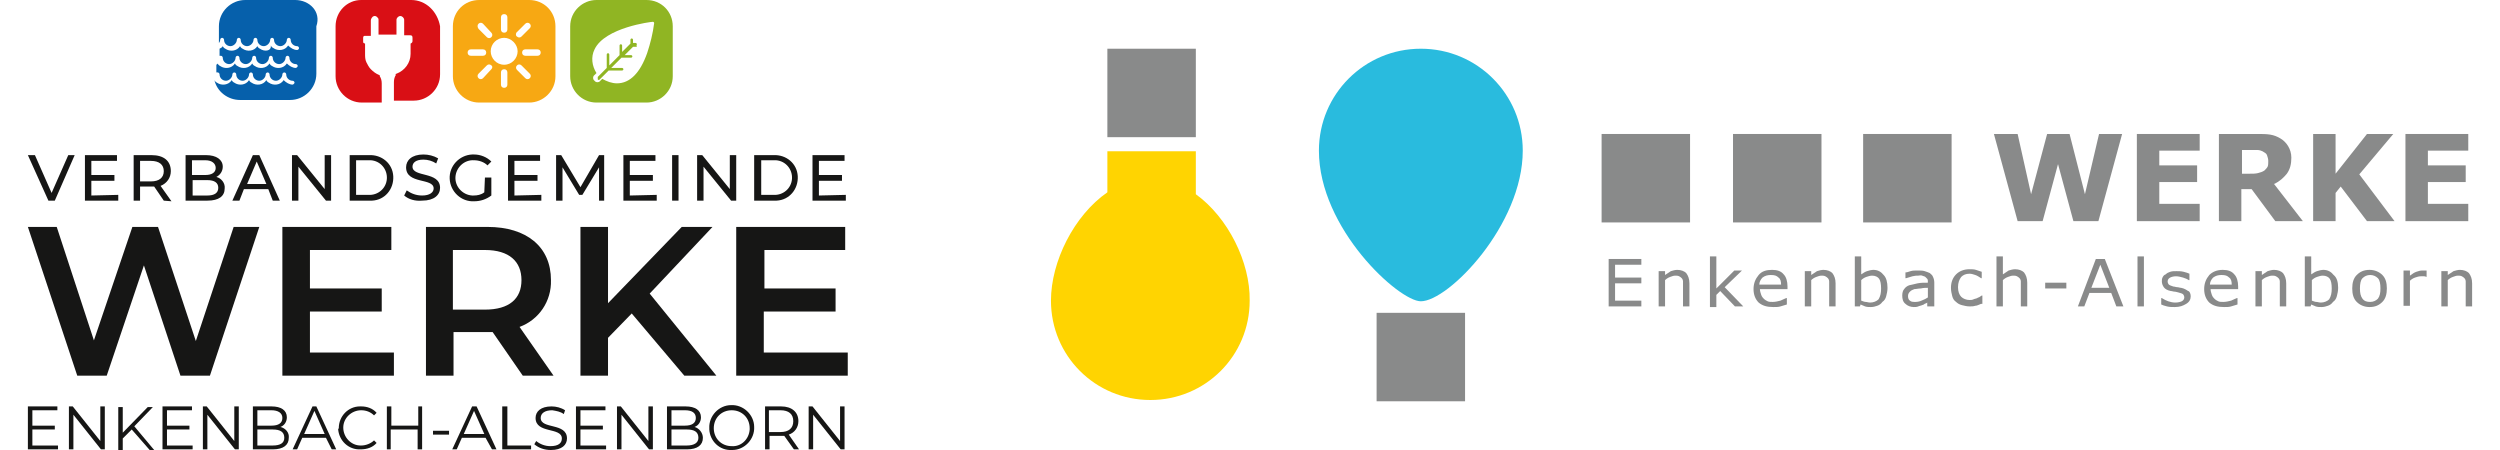 <?xml version="1.0" encoding="utf-8" standalone="no"?><!-- Generator: Adobe Illustrator 26.2.1, SVG Export Plug-In . SVG Version: 6.00 Build 0)  --><svg xmlns="http://www.w3.org/2000/svg" xmlns:xlink="http://www.w3.org/1999/xlink" height="27" id="Ebene_2" style="enable-background:new 0 0 381.3 70.2;" version="1.1" viewBox="0 0 381.3 70.2" width="150" x="0px" xml:space="preserve" y="0px">
<style type="text/css">
	.st0{fill:#898A8A;}
	.st1{fill:#29BBDE;}
	.st2{fill:#FFD401;}
	.st3{fill:#161615;}
	.st4{clip-path:url(#SVGID_00000087394515103867577800000001877568236967828899_);fill:#161615;}
	.st5{clip-path:url(#SVGID_00000087394515103867577800000001877568236967828899_);fill:#0660AB;}
	.st6{clip-path:url(#SVGID_00000087394515103867577800000001877568236967828899_);fill:#F7A813;}
	.st7{clip-path:url(#SVGID_00000087394515103867577800000001877568236967828899_);fill:#90B523;}
	.st8{clip-path:url(#SVGID_00000087394515103867577800000001877568236967828899_);fill:#D90F15;}
</style>
<g>
	<rect class="st0" height="13.8" width="13.8" x="168.4" y="7.6"/>
	<rect class="st0" height="13.8" width="13.8" x="210.4" y="48.8"/>
	<rect class="st0" height="13.8" width="13.8" x="245.5" y="20.9"/>
	<rect class="st0" height="13.8" width="13.8" x="266" y="20.9"/>
	<rect class="st0" height="13.8" width="13.8" x="286.3" y="20.9"/>
	<g>
		<path class="st0" d="M326.7,20.9L323,34.5h-3.9l-2.4-8.9l-2.4,8.9h-3.9l-3.7-13.6h3.7l2.1,9.4l2.5-9.4h3.5l2.4,9.4l2.2-9.4H326.7z    "/>
		<path class="st0" d="M338.9,34.5H329V20.9h9.8v2.6h-6.3v2.3h5.9v2.6h-5.9v3.4h6.3V34.5z"/>
		<path class="st0" d="M354.9,34.5h-4.3l-3.7-5h-1.6v5h-3.5V20.9h5.9c0.8,0,1.5,0,2.1,0.1s1.1,0.3,1.6,0.6c0.5,0.3,0.9,0.7,1.2,1.2    c0.3,0.5,0.5,1.1,0.5,1.8c0,1-0.2,1.8-0.7,2.5c-0.5,0.6-1.1,1.2-2,1.6L354.9,34.5z M349.5,25.1c0-0.3-0.1-0.6-0.2-0.9    s-0.4-0.4-0.7-0.6c-0.2-0.1-0.5-0.2-0.8-0.2c-0.3,0-0.7,0-1.1,0h-1.3v3.7h1.1c0.6,0,1,0,1.4-0.1s0.7-0.2,1-0.4    c0.2-0.2,0.4-0.4,0.5-0.6S349.5,25.4,349.5,25.1z"/>
		<path class="st0" d="M369.2,34.5h-4.3l-4.1-5.4l-0.8,1v4.4h-3.5V20.9h3.5v6.2l4.9-6.2h4.1l-5.3,6.3L369.2,34.5z"/>
		<path class="st0" d="M380.7,34.5h-9.8V20.9h9.8v2.6h-6.3v2.3h5.9v2.6h-5.9v3.4h6.3V34.5z"/>
	</g>
	<g>
		<path class="st0" d="M251.7,47.8h-5.1v-7.4h5.1v0.9h-4.1v2h4.1v0.9h-4.1v2.7h4.1V47.8z"/>
		<path class="st0" d="M259.2,47.8h-1v-3.2c0-0.3,0-0.5,0-0.7s-0.1-0.4-0.2-0.5c-0.1-0.1-0.2-0.2-0.4-0.3c-0.2-0.1-0.4-0.1-0.6-0.1    c-0.3,0-0.5,0.1-0.8,0.2c-0.3,0.1-0.6,0.3-0.8,0.5v4.1h-1v-5.5h1v0.6c0.3-0.2,0.6-0.4,0.9-0.6c0.3-0.1,0.7-0.2,1-0.2    c0.6,0,1.1,0.2,1.4,0.5c0.3,0.4,0.5,0.9,0.5,1.6V47.8z"/>
		<path class="st0" d="M267.6,47.8h-1.3l-2.3-2.4l-0.6,0.6v1.9h-1V40h1v5l2.8-2.8h1.2l-2.7,2.6L267.6,47.8z"/>
		<path class="st0" d="M274.5,45.1h-4.3c0,0.3,0.1,0.6,0.2,0.9c0.1,0.3,0.3,0.5,0.4,0.6c0.2,0.2,0.4,0.3,0.6,0.4s0.5,0.1,0.8,0.1    c0.4,0,0.8-0.1,1.2-0.2c0.4-0.2,0.7-0.3,0.9-0.4h0.1v1c-0.3,0.1-0.7,0.2-1,0.3c-0.3,0.1-0.7,0.1-1.1,0.1c-1,0-1.7-0.2-2.3-0.7    c-0.5-0.5-0.8-1.2-0.8-2.1c0-0.9,0.3-1.6,0.8-2.2s1.2-0.8,2.1-0.8c0.8,0,1.4,0.2,1.8,0.7c0.4,0.4,0.6,1.1,0.6,1.9V45.1z     M273.5,44.4c0-0.5-0.1-0.9-0.4-1.1c-0.3-0.3-0.6-0.4-1.2-0.4c-0.5,0-0.9,0.1-1.3,0.4c-0.3,0.3-0.5,0.7-0.5,1.1H273.5z"/>
		<path class="st0" d="M282,47.8h-1v-3.2c0-0.3,0-0.5,0-0.7s-0.1-0.4-0.2-0.5c-0.1-0.1-0.2-0.2-0.4-0.3c-0.2-0.1-0.4-0.1-0.6-0.1    c-0.3,0-0.5,0.1-0.8,0.2s-0.6,0.3-0.8,0.5v4.1h-1v-5.5h1v0.6c0.3-0.2,0.6-0.4,0.9-0.6c0.3-0.1,0.7-0.2,1-0.2    c0.6,0,1.1,0.2,1.4,0.5c0.3,0.4,0.5,0.9,0.5,1.6V47.8z"/>
		<path class="st0" d="M290.1,44.9c0,0.5-0.1,0.9-0.2,1.3c-0.1,0.4-0.3,0.7-0.6,0.9c-0.2,0.3-0.5,0.5-0.8,0.6    c-0.3,0.1-0.6,0.2-1,0.2c-0.3,0-0.6,0-0.9-0.1c-0.2-0.1-0.5-0.2-0.7-0.3l-0.1,0.3H285V40h1v2.8c0.3-0.2,0.6-0.4,0.9-0.5    c0.3-0.1,0.7-0.2,1-0.2c0.7,0,1.2,0.3,1.6,0.8C289.9,43.3,290.1,44,290.1,44.9z M289.1,45c0-0.7-0.1-1.2-0.3-1.5    c-0.2-0.3-0.6-0.5-1.1-0.5c-0.3,0-0.6,0.1-0.9,0.2c-0.3,0.1-0.6,0.3-0.8,0.5v3.2c0.3,0.1,0.5,0.2,0.7,0.2c0.2,0,0.4,0.1,0.7,0.1    c0.5,0,1-0.2,1.3-0.5C289,46.2,289.1,45.7,289.1,45z"/>
		<path class="st0" d="M297.3,47.8h-1v-0.6c-0.1,0.1-0.2,0.1-0.4,0.2c-0.1,0.1-0.3,0.2-0.4,0.2c-0.2,0.1-0.4,0.1-0.6,0.2    c-0.2,0.1-0.5,0.1-0.7,0.1c-0.5,0-1-0.2-1.3-0.5c-0.4-0.3-0.5-0.8-0.5-1.3c0-0.4,0.1-0.8,0.3-1c0.2-0.3,0.5-0.5,0.8-0.6    c0.4-0.1,0.8-0.2,1.3-0.3s1-0.1,1.6-0.1v-0.1c0-0.2,0-0.4-0.1-0.5c-0.1-0.1-0.2-0.2-0.3-0.3c-0.1-0.1-0.3-0.1-0.5-0.2    s-0.4,0-0.6,0c-0.3,0-0.5,0-0.9,0.1s-0.6,0.2-1,0.3h-0.1v-0.9c0.2,0,0.5-0.1,0.8-0.2s0.7-0.1,1.1-0.1c0.4,0,0.8,0,1.1,0.1    c0.3,0.1,0.6,0.2,0.8,0.3c0.2,0.2,0.4,0.3,0.5,0.6c0.1,0.2,0.2,0.5,0.2,0.9V47.8z M296.4,46.4v-1.5c-0.3,0-0.7,0-1.1,0.1    c-0.4,0-0.7,0.1-1,0.1c-0.3,0.1-0.5,0.2-0.7,0.4c-0.2,0.2-0.3,0.4-0.3,0.7c0,0.3,0.1,0.6,0.3,0.7c0.2,0.2,0.5,0.2,0.9,0.2    c0.3,0,0.7-0.1,0.9-0.2C295.9,46.7,296.1,46.6,296.4,46.4z"/>
		<path class="st0" d="M304.7,47.4c-0.3,0.1-0.6,0.3-0.9,0.3c-0.3,0.1-0.6,0.1-0.9,0.1c-0.4,0-0.8-0.1-1.2-0.2    c-0.4-0.1-0.7-0.3-0.9-0.5c-0.3-0.2-0.5-0.5-0.6-0.9c-0.1-0.4-0.2-0.8-0.2-1.3c0-0.9,0.3-1.6,0.8-2.1c0.5-0.5,1.2-0.8,2.1-0.8    c0.3,0,0.7,0,1,0.1c0.3,0.1,0.6,0.2,0.9,0.3v1h-0.1c-0.3-0.2-0.6-0.4-0.9-0.5c-0.3-0.1-0.6-0.2-0.9-0.2c-0.6,0-1,0.2-1.3,0.5    c-0.3,0.4-0.5,0.9-0.5,1.6c0,0.7,0.2,1.2,0.5,1.5s0.8,0.5,1.3,0.5c0.2,0,0.4,0,0.6-0.1s0.4-0.1,0.6-0.2c0.1-0.1,0.3-0.1,0.4-0.2    s0.2-0.1,0.3-0.2h0.1V47.4z"/>
		<path class="st0" d="M311.9,47.8h-1v-3.2c0-0.3,0-0.5,0-0.7s-0.1-0.4-0.2-0.5c-0.1-0.1-0.2-0.2-0.4-0.3c-0.2-0.1-0.4-0.1-0.6-0.1    c-0.3,0-0.5,0.1-0.8,0.2s-0.6,0.3-0.8,0.5v4.1h-1V40h1v2.8c0.3-0.2,0.6-0.4,0.9-0.6c0.3-0.1,0.7-0.2,1-0.2c0.6,0,1.1,0.2,1.4,0.5    c0.3,0.4,0.5,0.9,0.5,1.6V47.8z"/>
		<path class="st0" d="M318,45h-3.3v-0.9h3.3V45z"/>
		<path class="st0" d="M326.9,47.8h-1.1l-0.8-2.1h-3.4l-0.8,2.1h-1l2.8-7.4h1.4L326.9,47.8z M324.7,44.9l-1.4-3.6l-1.4,3.6H324.7z"/>
		<path class="st0" d="M330.1,47.8h-1V40h1V47.8z"/>
		<path class="st0" d="M337.4,46.2c0,0.5-0.2,0.9-0.7,1.2s-1,0.5-1.8,0.5c-0.4,0-0.8,0-1.2-0.1s-0.7-0.2-0.9-0.3v-1h0.1    c0.3,0.2,0.7,0.4,1,0.5s0.7,0.2,1.1,0.2c0.4,0,0.8-0.1,1-0.2s0.4-0.3,0.4-0.6c0-0.2-0.1-0.4-0.2-0.5c-0.1-0.1-0.4-0.2-0.8-0.3    c-0.1,0-0.3-0.1-0.5-0.1c-0.2,0-0.4-0.1-0.6-0.1c-0.5-0.1-0.9-0.3-1.1-0.6s-0.3-0.6-0.3-0.9c0-0.2,0-0.4,0.1-0.6    c0.1-0.2,0.2-0.4,0.5-0.5c0.2-0.2,0.4-0.3,0.7-0.4c0.3-0.1,0.6-0.1,1-0.1c0.3,0,0.7,0,1.1,0.1s0.7,0.2,0.9,0.3v1h-0.1    c-0.3-0.2-0.6-0.3-0.9-0.4c-0.4-0.1-0.7-0.2-1.1-0.2c-0.4,0-0.7,0.1-0.9,0.2c-0.2,0.1-0.4,0.3-0.4,0.6c0,0.2,0.1,0.4,0.2,0.5    c0.1,0.1,0.4,0.2,0.7,0.3c0.2,0,0.4,0.1,0.6,0.1c0.2,0,0.4,0.1,0.6,0.1c0.5,0.1,0.8,0.3,1.1,0.5C337.2,45.4,337.4,45.8,337.4,46.2    z"/>
		<path class="st0" d="M344.8,45.1h-4.3c0,0.3,0.1,0.6,0.2,0.9c0.1,0.3,0.3,0.5,0.4,0.6c0.2,0.2,0.4,0.3,0.6,0.4s0.5,0.1,0.8,0.1    c0.4,0,0.8-0.1,1.2-0.2c0.4-0.2,0.7-0.3,0.9-0.4h0.1v1c-0.3,0.1-0.7,0.2-1,0.3c-0.3,0.1-0.7,0.1-1.1,0.1c-1,0-1.7-0.2-2.3-0.7    c-0.5-0.5-0.8-1.2-0.8-2.1c0-0.9,0.3-1.6,0.8-2.2c0.5-0.5,1.2-0.8,2.1-0.8c0.8,0,1.4,0.2,1.8,0.7c0.4,0.4,0.6,1.1,0.6,1.9V45.1z     M343.8,44.4c0-0.5-0.1-0.9-0.4-1.1c-0.3-0.3-0.6-0.4-1.2-0.4c-0.5,0-0.9,0.1-1.3,0.4c-0.3,0.3-0.5,0.7-0.5,1.1H343.8z"/>
		<path class="st0" d="M352.3,47.8h-1v-3.2c0-0.3,0-0.5,0-0.7s-0.1-0.4-0.2-0.5c-0.1-0.1-0.2-0.2-0.4-0.3c-0.2-0.1-0.4-0.1-0.6-0.1    c-0.3,0-0.5,0.1-0.8,0.2s-0.6,0.3-0.8,0.5v4.1h-1v-5.5h1v0.6c0.3-0.2,0.6-0.4,0.9-0.6c0.3-0.1,0.7-0.2,1-0.2    c0.6,0,1.1,0.2,1.4,0.5c0.3,0.4,0.5,0.9,0.5,1.6V47.8z"/>
		<path class="st0" d="M360.4,44.9c0,0.5-0.1,0.9-0.2,1.3c-0.1,0.4-0.3,0.7-0.6,0.9c-0.2,0.3-0.5,0.5-0.8,0.6    c-0.3,0.1-0.6,0.2-1,0.2c-0.3,0-0.6,0-0.9-0.1c-0.2-0.1-0.5-0.2-0.7-0.3l-0.1,0.3h-0.9V40h1v2.8c0.3-0.2,0.6-0.4,0.9-0.5    c0.3-0.1,0.7-0.2,1-0.2c0.7,0,1.2,0.3,1.6,0.8C360.2,43.3,360.4,44,360.4,44.9z M359.4,45c0-0.7-0.1-1.2-0.3-1.5    c-0.2-0.3-0.6-0.5-1.1-0.5c-0.3,0-0.6,0.1-0.9,0.2c-0.3,0.1-0.6,0.3-0.8,0.5v3.2c0.3,0.1,0.5,0.2,0.7,0.2c0.2,0,0.4,0.1,0.7,0.1    c0.5,0,1-0.2,1.3-0.5C359.3,46.2,359.4,45.7,359.4,45z"/>
		<path class="st0" d="M368,45c0,0.9-0.2,1.6-0.7,2.1s-1.1,0.8-2,0.8c-0.8,0-1.5-0.3-2-0.8s-0.7-1.2-0.7-2.1c0-0.9,0.2-1.6,0.7-2.1    c0.5-0.5,1.1-0.8,2-0.8c0.8,0,1.5,0.3,2,0.8C367.8,43.4,368,44.1,368,45z M367,45c0-0.7-0.1-1.3-0.4-1.6c-0.3-0.3-0.7-0.5-1.2-0.5    c-0.5,0-0.9,0.2-1.2,0.5c-0.3,0.3-0.4,0.9-0.4,1.6c0,0.7,0.1,1.2,0.4,1.6c0.3,0.4,0.7,0.5,1.2,0.5c0.5,0,0.9-0.2,1.2-0.5    C366.9,46.2,367,45.7,367,45z"/>
		<path class="st0" d="M374.3,43.2L374.3,43.2c-0.2,0-0.3-0.1-0.5-0.1c-0.1,0-0.3,0-0.5,0c-0.3,0-0.6,0.1-0.9,0.2    c-0.3,0.1-0.6,0.3-0.8,0.5v3.9h-1v-5.5h1V43c0.4-0.3,0.7-0.5,1-0.6c0.3-0.1,0.6-0.2,0.9-0.2c0.2,0,0.3,0,0.4,0c0.1,0,0.2,0,0.3,0    V43.2z"/>
		<path class="st0" d="M381.3,47.8h-1v-3.2c0-0.3,0-0.5,0-0.7s-0.1-0.4-0.2-0.5c-0.1-0.1-0.2-0.2-0.4-0.3c-0.2-0.1-0.4-0.1-0.6-0.1    c-0.3,0-0.5,0.1-0.8,0.2s-0.6,0.3-0.8,0.5v4.1h-1v-5.5h1v0.6c0.3-0.2,0.6-0.4,0.9-0.6c0.3-0.1,0.7-0.2,1-0.2    c0.6,0,1.1,0.2,1.4,0.5c0.3,0.4,0.5,0.9,0.5,1.6V47.8z"/>
	</g>
	<path class="st1" d="M233.2,23.5c0,11.6-11.6,23.5-15.9,23.5c-3.4,0-15.9-11.3-15.9-23.5c0-8.8,7.1-15.9,15.9-15.9   S233.2,14.7,233.2,23.5z"/>
	<path class="st2" d="M182.2,30.3v-6.7h-13.8V30c-5.2,3.6-8.8,10.8-8.8,16.9c0,8.6,6.9,15.5,15.5,15.5s15.5-6.9,15.5-15.5   C190.7,40.9,187.2,33.9,182.2,30.3z"/>
</g>
<g>
	<path class="st3" d="M32.1,35.4l-5.9,17.8l-5.9-17.8h-4l-6,17.7L4.5,35.4H0l7.7,23.2h4.6l5.8-17.2l5.7,17.2h4.6   l7.7-23.2L32.1,35.4z" id="Pfad_3"/>
	<path class="st3" d="M57.1,55v3.6H39.7V35.4h17V39H44v6h11.2v3.6H44V55H57.1z" id="Pfad_4"/>
	<g>
		<defs>
			<rect height="70.2" id="SVGID_1_" width="127.9"/>
		</defs>
		<clipPath id="SVGID_00000000222016512284001160000014864328742160706697_">
			<use style="overflow:visible;" xlink:href="#SVGID_1_"/>
		</clipPath>
		<path d="    M77.2,58.6l-4.7-6.8c-0.3,0-0.6,0-0.9,0h-5.2v6.8h-4.3V35.4h9.6c6.1,0,9.9,3.1,9.9,8.3c0.1,3.3-1.9,6.2-4.9,7.3l5.3,7.6H77.2z     M71.3,39h-5v9.3h5c3.8,0,5.7-1.7,5.7-4.6S75.1,39,71.3,39" id="Pfad_5" style="clip-path:url(#SVGID_00000000222016512284001160000014864328742160706697_);fill:#161615;"/>
		<path d="    M94.2,48.9l-3.7,3.8v5.9h-4.3V35.4h4.3v11.9L102,35.4h4.8l-9.8,10.4l10.4,12.8h-5L94.2,48.9z" id="Pfad_6" style="clip-path:url(#SVGID_00000000222016512284001160000014864328742160706697_);fill:#161615;"/>
		<path d="M127.9,55    v3.6h-17.4V35.4h17V39h-12.6v6H126v3.6h-11.2V55H127.9z" id="Pfad_7" style="clip-path:url(#SVGID_00000000222016512284001160000014864328742160706697_);fill:#161615;"/>
		<path d="M4.7,69.5    v0.6H0v-6.7h4.6V64H0.7v2.4h3.5V67H0.7v2.5H4.7z" id="Pfad_8" style="clip-path:url(#SVGID_00000000222016512284001160000014864328742160706697_);fill:#161615;"/>
		<path d="M12,63.4    v6.7h-0.6l-4.3-5.4v5.4H6.4v-6.7H7l4.3,5.4v-5.4H12z" id="Pfad_9" style="clip-path:url(#SVGID_00000000222016512284001160000014864328742160706697_);fill:#161615;"/>
		<path d="M16.2,67    l-1.4,1.4v1.8h-0.7v-6.7h0.7v4l3.9-4h0.8l-2.9,3l3.1,3.7H19L16.2,67z" id="Pfad_10" style="clip-path:url(#SVGID_00000000222016512284001160000014864328742160706697_);fill:#161615;"/>
		<path d="    M25.7,69.5v0.6H21v-6.7h4.6V64h-3.9v2.4h3.5V67h-3.5v2.5H25.7z" id="Pfad_11" style="clip-path:url(#SVGID_00000000222016512284001160000014864328742160706697_);fill:#161615;"/>
		<path d="    M32.9,63.4v6.7h-0.6l-4.3-5.4v5.4h-0.7v-6.7h0.6l4.3,5.4v-5.4H32.9z" id="Pfad_12" style="clip-path:url(#SVGID_00000000222016512284001160000014864328742160706697_);fill:#161615;"/>
		<path d="    M40.7,68.3c0,1.1-0.8,1.8-2.5,1.8h-3.1v-6.7H38c1.5,0,2.4,0.6,2.4,1.7c0,0.7-0.4,1.3-1,1.5C40.2,66.8,40.8,67.5,40.7,68.3     M35.8,64v2.4H38c1.1,0,1.7-0.4,1.7-1.2S39,64,38,64H35.8z M40,68.3c0-0.9-0.6-1.3-1.8-1.3h-2.4v2.5h2.4    C39.4,69.5,40,69.1,40,68.3" id="Pfad_13" style="clip-path:url(#SVGID_00000000222016512284001160000014864328742160706697_);fill:#161615;"/>
		<path d="    M46.5,68.3h-3.7L42,70.1h-0.7l3.1-6.7H45l3.1,6.7h-0.7L46.5,68.3z M46.3,67.7l-1.6-3.6l-1.6,3.6H46.3z" id="Pfad_14" style="clip-path:url(#SVGID_00000000222016512284001160000014864328742160706697_);fill:#161615;"/>
		<path d="    M48.5,66.8c0-1.9,1.5-3.4,3.3-3.4c0.1,0,0.1,0,0.2,0c0.9,0,1.8,0.3,2.4,1L54,64.8c-0.5-0.5-1.2-0.8-2-0.8c-1.5,0-2.8,1.2-2.8,2.7    s1.2,2.8,2.7,2.8c0,0,0.1,0,0.1,0c0.7,0,1.5-0.3,2-0.8l0.4,0.4c-0.6,0.7-1.5,1-2.5,1c-1.9,0.1-3.4-1.4-3.5-3.2    C48.5,66.9,48.5,66.8,48.5,66.8" id="Pfad_15" style="clip-path:url(#SVGID_00000000222016512284001160000014864328742160706697_);fill:#161615;"/>
		<path d="    M61.5,63.4v6.7h-0.7V67h-4.2v3.1H56v-6.7h0.7v3h4.2v-3L61.5,63.4z" id="Pfad_16" style="clip-path:url(#SVGID_00000000222016512284001160000014864328742160706697_);fill:#161615;"/>
		
			<rect height="0.6" id="Rechteck_1" style="clip-path:url(#SVGID_00000000222016512284001160000014864328742160706697_);fill:#161615;" width="2.5" x="63.2" y="67.2"/>
		<path d="    M71.4,68.3h-3.7l-0.8,1.8h-0.7l3.1-6.7h0.7l3.1,6.7h-0.7L71.4,68.3z M71.2,67.7l-1.6-3.6L68,67.7H71.2z" id="Pfad_17" style="clip-path:url(#SVGID_00000000222016512284001160000014864328742160706697_);fill:#161615;"/>
		<path d="    M74.1,63.4h0.7v6.1h3.7v0.6h-4.5V63.4z" id="Pfad_18" style="clip-path:url(#SVGID_00000000222016512284001160000014864328742160706697_);fill:#161615;"/>
		<path d="M79,69.3    l0.3-0.5c0.6,0.5,1.4,0.8,2.2,0.8c1.3,0,1.8-0.5,1.8-1.2c0-1.8-4.1-0.7-4.1-3.2c0-1,0.8-1.8,2.5-1.8c0.7,0,1.5,0.2,2.1,0.6    l-0.2,0.6c-0.5-0.4-1.2-0.5-1.8-0.6c-1.2,0-1.8,0.5-1.8,1.2c0,1.8,4.1,0.7,4.1,3.2c0,1-0.8,1.8-2.5,1.8    C80.6,70.2,79.7,69.9,79,69.3" id="Pfad_19" style="clip-path:url(#SVGID_00000000222016512284001160000014864328742160706697_);fill:#161615;"/>
		<path d="    M90.2,69.5v0.6h-4.7v-6.7h4.6V64h-3.9v2.4h3.5V67h-3.5v2.5H90.2z" id="Pfad_20" style="clip-path:url(#SVGID_00000000222016512284001160000014864328742160706697_);fill:#161615;"/>
		<path d="    M97.5,63.4v6.7h-0.6l-4.3-5.4v5.4h-0.7v-6.7h0.6l4.3,5.4v-5.4H97.5z" id="Pfad_21" style="clip-path:url(#SVGID_00000000222016512284001160000014864328742160706697_);fill:#161615;"/>
		<path d="    M105.3,68.3c0,1.1-0.8,1.8-2.5,1.8h-3.1v-6.7h2.9c1.5,0,2.4,0.6,2.4,1.7c0,0.7-0.4,1.3-1,1.5C104.7,66.8,105.3,67.5,105.3,68.3     M100.4,64v2.4h2.1c1.1,0,1.7-0.4,1.7-1.2s-0.6-1.2-1.7-1.2H100.4z M104.6,68.3c0-0.9-0.6-1.3-1.8-1.3h-2.4v2.5h2.4    C103.9,69.5,104.6,69.1,104.6,68.3" id="Pfad_22" style="clip-path:url(#SVGID_00000000222016512284001160000014864328742160706697_);fill:#161615;"/>
		<path d="    M106.3,66.8c-0.1-1.9,1.5-3.6,3.4-3.6c1.9-0.1,3.6,1.5,3.6,3.4c0.1,1.9-1.5,3.6-3.4,3.6c0,0-0.1,0-0.1,0c-1.9,0.1-3.4-1.4-3.5-3.2    C106.3,66.9,106.3,66.8,106.3,66.8 M112.6,66.8c0-1.6-1.2-2.8-2.8-2.8c-1.6,0-2.8,1.2-2.8,2.8c0,1.6,1.2,2.8,2.8,2.8c0,0,0,0,0,0    c1.5,0.1,2.7-1.1,2.8-2.6C112.6,66.9,112.6,66.8,112.6,66.8" id="Pfad_23" style="clip-path:url(#SVGID_00000000222016512284001160000014864328742160706697_);fill:#161615;"/>
		<path d="    M119.5,70.1l-1.5-2.1c-0.2,0-0.4,0-0.5,0h-1.8v2.1h-0.7v-6.7h2.5c1.7,0,2.7,0.9,2.7,2.3c0,1-0.6,1.8-1.5,2.1l1.6,2.3L119.5,70.1z     M119.4,65.7c0-1.1-0.7-1.7-2-1.7h-1.8v3.4h1.8C118.7,67.4,119.4,66.8,119.4,65.7" id="Pfad_24" style="clip-path:url(#SVGID_00000000222016512284001160000014864328742160706697_);fill:#161615;"/>
		<path d="    M127.4,63.4v6.7h-0.6l-4.3-5.4v5.4h-0.7v-6.7h0.6l4.3,5.4v-5.4H127.4z" id="Pfad_25" style="clip-path:url(#SVGID_00000000222016512284001160000014864328742160706697_);fill:#161615;"/>
		<path d="M41.7,0    h-7.8c-2.2,0-4.1,1.8-4.1,4.1v2.6C29.9,6.6,30,6.4,30,6.2c0-0.2,0.2-0.3,0.3-0.3c0.2,0,0.3,0.2,0.3,0.3c0,0.6,0.5,1,1,1s1-0.5,1-1    c0-0.2,0.2-0.3,0.3-0.3c0.2,0,0.3,0.2,0.3,0.3c0,0.6,0.5,1,1,1s1-0.5,1-1c0-0.2,0.2-0.3,0.3-0.3c0.2,0,0.3,0.2,0.3,0.3    c0,0.6,0.5,1,1,1s1-0.5,1-1c0-0.2,0.2-0.3,0.3-0.3c0.2,0,0.3,0.2,0.3,0.3c0,0.6,0.5,1,1,1s1-0.5,1-1c0-0.2,0.2-0.3,0.3-0.3    c0.2,0,0.3,0.2,0.3,0.3c0,0.6,0.5,1,1,1c0.2,0,0.3,0.2,0.3,0.3c0,0.2-0.2,0.3-0.3,0.3c-0.5,0-1-0.3-1.4-0.7    c-0.5,0.8-1.6,0.9-2.3,0.4c-0.2-0.1-0.3-0.2-0.4-0.4C38,8,36.9,8.1,36.2,7.6c-0.2-0.1-0.3-0.2-0.4-0.4c-0.5,0.8-1.6,0.9-2.3,0.4    c-0.2-0.1-0.3-0.2-0.4-0.4c-0.5,0.8-1.6,0.9-2.3,0.4c-0.2-0.1-0.3-0.2-0.4-0.4c-0.1,0.2-0.3,0.3-0.5,0.4v1.1c0,0,0.1,0,0.2,0    c0.2,0,0.3,0.2,0.3,0.3c0,0.6,0.5,1,1,1s1-0.5,1-1c0-0.2,0.2-0.3,0.3-0.3c0.2,0,0.3,0.2,0.3,0.3c0,0.6,0.5,1,1,1s1-0.5,1-1    c0-0.2,0.2-0.3,0.3-0.3c0.2,0,0.3,0.2,0.3,0.3c0,0.6,0.5,1,1,1s1-0.5,1-1c0-0.2,0.2-0.3,0.3-0.3c0.2,0,0.3,0.2,0.3,0.3    c0,0.6,0.5,1,1,1s1-0.5,1-1c0-0.2,0.2-0.3,0.3-0.3c0.2,0,0.3,0.2,0.3,0.3c0,0.6,0.5,1,1,1c0.2,0,0.3,0.2,0.3,0.3s-0.2,0.3-0.3,0.3    c-0.5,0-1-0.3-1.4-0.7c-0.5,0.8-1.6,0.9-2.3,0.4c-0.2-0.1-0.3-0.2-0.4-0.4c-0.5,0.8-1.6,0.9-2.3,0.4c-0.2-0.1-0.3-0.2-0.4-0.4    c-0.5,0.8-1.6,0.9-2.3,0.4c-0.2-0.1-0.3-0.2-0.4-0.4c-0.5,0.8-1.6,0.9-2.3,0.4c-0.2-0.1-0.3-0.2-0.4-0.4c0,0.1-0.1,0.1-0.2,0.2    v1.2c0,0,0.1,0,0.2,0c0.2,0,0.3,0.2,0.3,0.3c0,0.6,0.5,1,1,1s1-0.5,1-1c0-0.2,0.2-0.3,0.3-0.3c0.2,0,0.3,0.2,0.3,0.3l0,0    c0,0.6,0.5,1,1,1s1-0.5,1-1c0-0.2,0.2-0.3,0.3-0.3c0.2,0,0.3,0.2,0.3,0.3l0,0c0,0.6,0.5,1,1,1s1-0.5,1-1c0-0.2,0.2-0.3,0.3-0.3    c0.2,0,0.3,0.2,0.3,0.3l0,0c0,0.6,0.5,1,1,1s1-0.5,1-1c0-0.2,0.2-0.3,0.3-0.3c0.2,0,0.3,0.2,0.3,0.3l0,0c0,0.6,0.5,1,1,1    c0.2,0,0.3,0.2,0.3,0.3s-0.2,0.3-0.3,0.3c-0.5,0-1-0.3-1.4-0.7c-0.5,0.8-1.6,0.9-2.3,0.4c-0.2-0.1-0.3-0.2-0.4-0.4    c-0.5,0.8-1.6,0.9-2.3,0.4c-0.2-0.1-0.3-0.2-0.4-0.4c-0.5,0.8-1.6,0.9-2.3,0.4c-0.2-0.1-0.3-0.2-0.4-0.4c-0.5,0.8-1.6,0.9-2.3,0.4    c-0.2-0.1-0.3-0.2-0.4-0.4c0,0,0,0,0,0c0.4,1.8,2.1,3.1,4,3.1h7.8c2.2,0,4.1-1.8,4.1-4.1V4.1C45.8,1.8,43.9,0,41.7,0" id="Pfad_26" style="clip-path:url(#SVGID_00000000222016512284001160000014864328742160706697_);fill:#0660AB;"/>
		<path d="M78.2,0    h-7.8c-2.3,0-4.1,1.8-4.1,4.1v7.8c0,2.2,1.8,4.1,4.1,4.1h7.8c2.2,0,4.1-1.8,4.1-4.1V4.1C82.3,1.8,80.5,0,78.2,0 M76.2,5.1l1.4-1.4    c0.2-0.2,0.5-0.2,0.7,0c0.2,0.2,0.2,0.5,0,0.7l-1.3,1.3c-0.2,0.2-0.5,0.2-0.7,0C76.1,5.6,76.1,5.3,76.2,5.1    C76.2,5.1,76.2,5.1,76.2,5.1 M73.8,2.7c0-0.3,0.2-0.5,0.5-0.5c0.3,0,0.5,0.2,0.5,0.5c0,0,0,0,0,0v1.9c0,0.3-0.2,0.5-0.5,0.5    c-0.3,0-0.5-0.2-0.5-0.5c0,0,0,0,0,0V2.7z M70.3,3.7c0.2-0.2,0.5-0.2,0.7,0l1.3,1.4c0.2,0.2,0.2,0.5,0,0.7c-0.2,0.2-0.5,0.2-0.7,0    l-1.3-1.3C70.1,4.2,70.1,3.9,70.3,3.7 M68.6,8.2c0-0.3,0.2-0.5,0.5-0.5H71c0.3,0,0.5,0.2,0.5,0.5c0,0.3-0.2,0.5-0.5,0.5    c0,0,0,0,0,0h-1.9C68.8,8.7,68.6,8.5,68.6,8.2 M72.3,10.8L71,12.2c-0.2,0.2-0.5,0.2-0.7,0c-0.2-0.2-0.2-0.5,0-0.7c0,0,0,0,0,0    l1.3-1.3c0.2-0.2,0.5-0.2,0.7,0C72.5,10.3,72.5,10.6,72.3,10.8 M74.8,13.2c0,0.3-0.2,0.5-0.5,0.5c-0.3,0-0.5-0.2-0.5-0.5v-1.9    c0-0.3,0.2-0.5,0.5-0.5c0.3,0,0.5,0.2,0.5,0.5c0,0,0,0,0,0V13.2z M74.3,10.1c-1.2,0-2.1-1-2.1-2.1c0-1.2,1-2.1,2.1-2.1    s2.1,1,2.1,2.1c0,0,0,0,0,0C76.4,9.1,75.5,10.1,74.3,10.1 M78.3,12.2c-0.2,0.2-0.5,0.2-0.7,0c0,0,0,0,0,0l-1.3-1.3    c-0.2-0.2-0.2-0.5,0-0.7s0.5-0.2,0.7,0c0,0,0,0,0,0l1.3,1.3C78.5,11.7,78.5,12,78.3,12.2 M79.5,8.7h-1.9c-0.3,0-0.5-0.2-0.5-0.5    c0-0.3,0.2-0.5,0.5-0.5h1.9c0.3,0,0.5,0.2,0.5,0.5C80,8.5,79.8,8.7,79.5,8.7" id="Pfad_27" style="clip-path:url(#SVGID_00000000222016512284001160000014864328742160706697_);fill:#F7A813;"/>
		<path d="    M94.8,6.7h-0.4V6.2c0-0.1-0.1-0.2-0.2-0.2c-0.1,0-0.2,0.1-0.2,0.2v0.6l-1.3,1.3v-1c0-0.1-0.1-0.2-0.2-0.2c-0.1,0-0.2,0.1-0.2,0.2    c0,0,0,0,0,0v1.5l-0.9,0.9l-0.7,0.7V8.5c0-0.1-0.1-0.2-0.2-0.2c-0.1,0-0.2,0.1-0.2,0.2c0,0,0,0,0,0v2.1l-0.9,0.9l-0.3,0.3l0,0    l-0.2,0.2c0,0,0,0,0,0.1c0,0,0,0.1,0,0.1c0,0,0,0.1,0,0.1c0,0,0,0.1,0,0.1l0,0c0.1,0.1,0.2,0.1,0.3,0l0,0l0.2-0.2l0.3-0.3l0.9-0.9    h2.1c0.1,0,0.2-0.1,0.2-0.2c0-0.1-0.1-0.2-0.2-0.2h-1.7l0.7-0.7l0.9-0.9h1.5c0.1,0,0.2-0.1,0.2-0.2c0-0.1-0.1-0.2-0.2-0.2    c0,0,0,0,0,0h-1l1.3-1.3h0.6C94.9,7.1,95,7,95,6.9C95,6.8,94.9,6.7,94.8,6.7" id="Pfad_28" style="clip-path:url(#SVGID_00000000222016512284001160000014864328742160706697_);fill:#90B523;"/>
		<path d="M96.5,0    h-7.8c-2.2,0-4.1,1.8-4.1,4.1v7.8c0,2.2,1.8,4.1,4.1,4.1h7.8c2.2,0,4.1-1.8,4.1-4.1V4.1C100.6,1.8,98.8,0,96.5,0 M96.6,8.3    c-1.1,3.1-2.7,4.7-4.7,4.7c-0.8,0-1.6-0.3-2.3-0.7l-0.3,0.3c-0.2,0.3-0.7,0.3-0.9,0c-0.3-0.2-0.3-0.7,0-0.9c0,0,0,0,0,0l0.3-0.3    c-0.7-1.1-0.9-2.5-0.3-3.7c1.6-3.4,8.8-4.3,9.1-4.3c0.1,0,0.2,0.1,0.2,0.2c0,0,0,0,0,0C97.5,5.2,97.1,6.8,96.6,8.3" id="Pfad_29" style="clip-path:url(#SVGID_00000000222016512284001160000014864328742160706697_);fill:#90B523;"/>
		<path d="    M7.3,24.2l-3.1,7.1h-1L0,24.2h1.1l2.6,5.9l2.6-5.9H7.3z" id="Pfad_30" style="clip-path:url(#SVGID_00000000222016512284001160000014864328742160706697_);fill:#161615;"/>
		<path d="    M14.1,30.4v0.9H8.9v-7.1h5v0.9h-4v2.2h3.6v0.9H9.9v2.3L14.1,30.4z" id="Pfad_31" style="clip-path:url(#SVGID_00000000222016512284001160000014864328742160706697_);fill:#161615;"/>
		<path d="    M21.2,31.3l-1.5-2.2c-0.1,0-0.3,0-0.4,0h-1.8v2.2h-1v-7.1h2.8c1.9,0,3,0.9,3,2.5c0,1-0.6,1.9-1.6,2.3l1.7,2.4L21.2,31.3z     M21.2,26.7c0-1-0.7-1.6-2-1.6h-1.7v3.2h1.7C20.5,28.3,21.2,27.7,21.2,26.7" id="Pfad_32" style="clip-path:url(#SVGID_00000000222016512284001160000014864328742160706697_);fill:#161615;"/>
		<path d="    M30.7,29.4c0,1.2-0.9,1.9-2.7,1.9h-3.4v-7.1h3.2c1.6,0,2.6,0.7,2.6,1.8c0,0.7-0.4,1.3-1,1.6C30.2,27.8,30.8,28.6,30.7,29.4     M25.6,25v2.3h2.1c1,0,1.6-0.4,1.6-1.1S28.7,25,27.7,25L25.6,25z M29.7,29.3c0-0.8-0.6-1.2-1.7-1.2h-2.3v2.4h2.3    C29.1,30.5,29.7,30.1,29.7,29.3" id="Pfad_33" style="clip-path:url(#SVGID_00000000222016512284001160000014864328742160706697_);fill:#161615;"/>
		<path d="    M37.5,29.5h-3.8L33,31.3h-1.1l3.2-7.1h1l3.2,7.1h-1.1L37.5,29.5z M37.2,28.7l-1.5-3.5l-1.5,3.5H37.2z" id="Pfad_34" style="clip-path:url(#SVGID_00000000222016512284001160000014864328742160706697_);fill:#161615;"/>
		<path d="    M47.3,24.2v7.1h-0.8L42.2,26v5.3h-1v-7.1H42l4.3,5.3v-5.3H47.3z" id="Pfad_35" style="clip-path:url(#SVGID_00000000222016512284001160000014864328742160706697_);fill:#161615;"/>
		<path d="    M50.2,24.2h3c2-0.1,3.7,1.3,3.8,3.3s-1.3,3.7-3.3,3.8c-0.2,0-0.4,0-0.5,0h-3V24.2z M53.1,30.4c1.5,0.1,2.8-1,2.9-2.5    s-1-2.8-2.5-2.9c-0.1,0-0.3,0-0.4,0h-1.9v5.4H53.1z" id="Pfad_36" style="clip-path:url(#SVGID_00000000222016512284001160000014864328742160706697_);fill:#161615;"/>
		<path d="    M58.7,30.5l0.4-0.8c0.7,0.5,1.5,0.8,2.4,0.8c1.2,0,1.8-0.5,1.8-1.1c0-1.7-4.3-0.6-4.3-3.3c0-1.1,0.9-2,2.7-2    c0.8,0,1.6,0.2,2.3,0.6l-0.3,0.8c-0.6-0.4-1.3-0.6-2-0.6c-1.2,0-1.7,0.5-1.7,1.1c0,1.7,4.3,0.7,4.3,3.3c0,1.1-0.9,2-2.8,2    C60.4,31.4,59.4,31.1,58.7,30.5" id="Pfad_37" style="clip-path:url(#SVGID_00000000222016512284001160000014864328742160706697_);fill:#161615;"/>
		<path d="    M71.3,27.7h1v2.8c-0.8,0.6-1.7,0.9-2.7,0.9c-2,0.1-3.7-1.5-3.8-3.5c-0.1-2,1.5-3.7,3.5-3.8c0.1,0,0.2,0,0.3,0c1,0,2,0.4,2.7,1.1    l-0.6,0.6c-0.5-0.5-1.3-0.8-2.1-0.8c-1.5-0.1-2.8,1.1-2.9,2.6c-0.1,1.5,1.1,2.8,2.6,2.9c0.1,0,0.1,0,0.2,0c0.6,0,1.2-0.1,1.7-0.5    L71.3,27.7z" id="Pfad_38" style="clip-path:url(#SVGID_00000000222016512284001160000014864328742160706697_);fill:#161615;"/>
		<path d="    M80.1,30.4v0.9h-5.2v-7.1h5v0.9h-4v2.2h3.6v0.9h-3.6v2.3L80.1,30.4z" id="Pfad_39" style="clip-path:url(#SVGID_00000000222016512284001160000014864328742160706697_);fill:#161615;"/>
		<path d="    M89.1,31.3l0-5.2l-2.6,4.3H86l-2.6-4.3v5.2h-1v-7.1h0.8l3,5l2.9-5h0.8l0,7.1L89.1,31.3z" id="Pfad_40" style="clip-path:url(#SVGID_00000000222016512284001160000014864328742160706697_);fill:#161615;"/>
		<path d="    M98.1,30.4v0.9h-5.2v-7.1h5v0.9h-4v2.2h3.6v0.9h-3.6v2.3L98.1,30.4z" id="Pfad_41" style="clip-path:url(#SVGID_00000000222016512284001160000014864328742160706697_);fill:#161615;"/>
		
			<rect height="7.1" id="Rechteck_2" style="clip-path:url(#SVGID_00000000222016512284001160000014864328742160706697_);fill:#161615;" width="1" x="100.5" y="24.2"/>
		<path d="    M110.5,24.2v7.1h-0.8l-4.3-5.3v5.3h-1v-7.1h0.8l4.3,5.3v-5.3H110.5z" id="Pfad_42" style="clip-path:url(#SVGID_00000000222016512284001160000014864328742160706697_);fill:#161615;"/>
		<path d="    M113.3,24.2h3c2-0.1,3.7,1.3,3.8,3.3c0.1,2-1.3,3.7-3.3,3.8c-0.2,0-0.4,0-0.5,0h-3V24.2z M116.3,30.4c1.5,0.1,2.8-1,2.9-2.5    s-1-2.8-2.5-2.9c-0.1,0-0.3,0-0.4,0h-1.9v5.4H116.3z" id="Pfad_43" style="clip-path:url(#SVGID_00000000222016512284001160000014864328742160706697_);fill:#161615;"/>
		<path d="    M127.6,30.4v0.9h-5.2v-7.1h5v0.9h-4v2.2h3.6v0.9h-3.6v2.3L127.6,30.4z" id="Pfad_44" style="clip-path:url(#SVGID_00000000222016512284001160000014864328742160706697_);fill:#161615;"/>
		<path d="M59.8,0    h-7.8C49.8,0,48,1.8,48,4.1v7.8c0,2.2,1.8,4.1,4.1,4.1h3.1c0-0.7,0-2,0-3c0-0.4-0.1-0.8-0.3-1.1c0-0.1,0-0.2-0.1-0.2    c-0.5-0.2-0.9-0.5-1.3-0.9c-0.3-0.3-0.5-0.7-0.7-1.1c-0.2-0.4-0.2-0.9-0.2-1.3c0-0.5,0-1.1,0-1.6c-0.3-0.1-0.3-0.1-0.3-0.4    c0-0.2,0-0.4,0-0.5c0-0.2,0.1-0.3,0.2-0.3c0,0,0,0,0.1,0c0.3,0,0.6,0,0.9,0c0-0.1,0-0.1,0-0.2c0-0.7,0-1.5,0-2.2    c0-0.2,0.1-0.4,0.3-0.6c0.3-0.2,0.6-0.1,0.8,0.2c0.1,0.1,0.1,0.2,0.1,0.3c0,0.8,0,1.5,0,2.2c0,0,0,0.1,0,0.1l2.8,0    c0,0,0-0.1,0-0.1c0-0.7,0-1.5,0-2.2c0-0.3,0.3-0.6,0.6-0.6c0.3,0,0.6,0.3,0.6,0.6c0,0.7,0,1.5,0,2.2c0,0.1,0,0.1,0,0.2l0.9,0    c0.3,0,0.4,0.1,0.4,0.4c0,0.2,0,0.4,0,0.5c0,0.2-0.1,0.3-0.3,0.4c0,0.2,0,0.4,0,0.6c0,0.3,0,0.7,0,1c0,1.4-0.9,2.6-2.2,3.1    c-0.1,0-0.2,0.1-0.1,0.2c-0.2,0.3-0.3,0.7-0.3,1.1c0,0.9,0,2.2,0,2.9h3.1c2.2,0,4.1-1.8,4.1-4.1V4.1C63.9,1.8,62.1,0,59.8,0" id="Pfad_45" style="clip-path:url(#SVGID_00000000222016512284001160000014864328742160706697_);fill:#D90F15;"/>
	</g>
</g>
</svg>